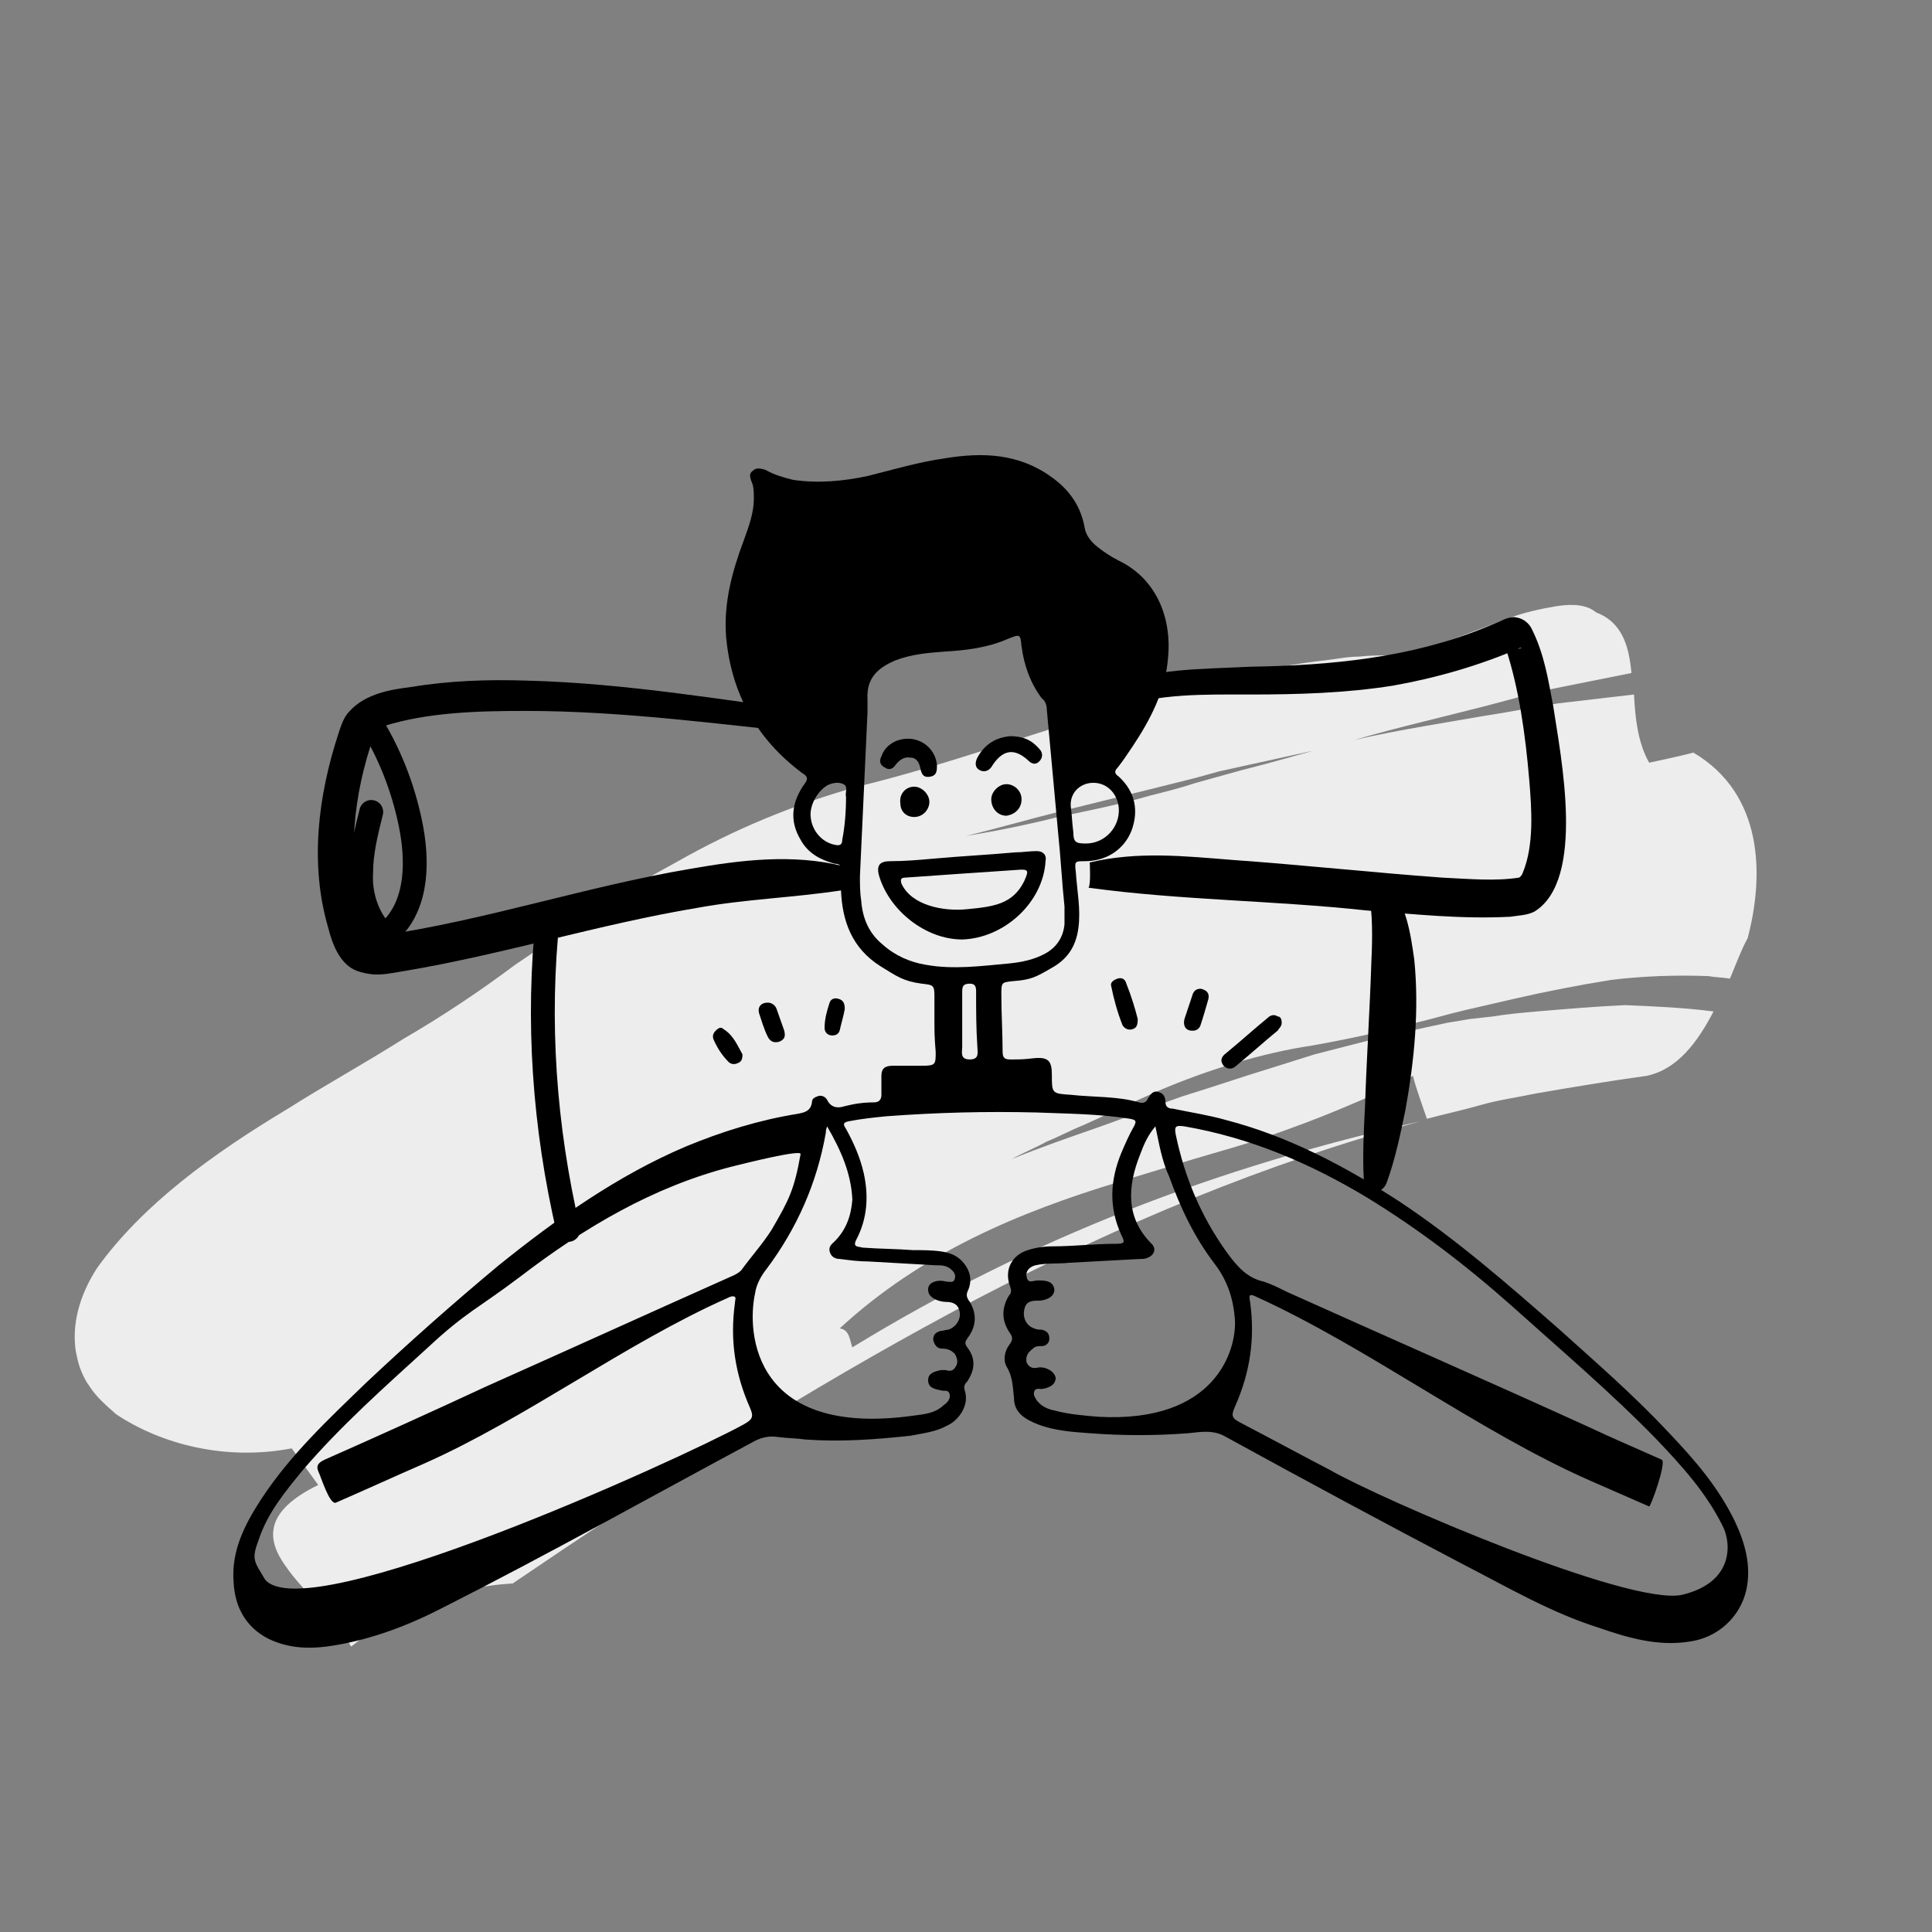<?xml version="1.0" encoding="utf-8"?>
<!-- Generator: Adobe Illustrator 28.1.0, SVG Export Plug-In . SVG Version: 6.00 Build 0)  -->
<svg version="1.1" id="Layer_1" xmlns="http://www.w3.org/2000/svg" xmlns:xlink="http://www.w3.org/1999/xlink" x="0px" y="0px"
	 viewBox="0 0 153 153" style="enable-background:new 0 0 153 153;" xml:space="preserve">
<rect x="0" y="0" width="153" height="153" fill="#808080" stroke="none"/>
<style type="text/css">
	.st0{fill:#EDEDED;}
	.st1{fill:none;stroke:#000000;stroke-width:1.889;stroke-linecap:round;stroke-linejoin:round;stroke-miterlimit:10;}
	.st2{fill:none;stroke:#000000;stroke-width:1.793;stroke-linecap:round;stroke-linejoin:round;stroke-miterlimit:10;}
	.st3{fill:#D3D2D2;}
	.st4{fill:#DCDBDB;}
	.st5{fill:#E5E4E4;}
	.st6{fill:#F6F6F6;}
	.st7{fill:#FFFFFF;}
</style>
<g>
	<g>
		<g>
			<path class="st0" d="M137,77.5c-0.6-0.1-1.2-0.1-1.7-0.2c-2.6-0.1-5.2,0-7.7,0.3c-2.5,0.4-5.1,0.9-7.7,1.5
				c-1.3,0.3-2.6,0.6-3.9,0.9c-1.3,0.3-2.6,0.7-3.9,1c-2.6,0.7-5.4,1.3-8.2,1.8c-4,0.6-8.2,1.9-12.2,3.6c-2,0.9-3.9,1.8-5.9,2.7
				c-1,0.4-1.9,0.9-2.9,1.3c-0.9,0.5-1.9,0.9-2.8,1.4c2.2-0.9,4.5-1.7,6.8-2.5c2.3-0.8,4.5-1.7,6.8-2.5c2.3-0.7,4.6-1.5,6.9-2.2
				l3.5-1.1c1.2-0.3,2.3-0.6,3.5-0.9c2.3-0.6,4.7-1.1,7-1.6c0.6-0.1,1.2-0.2,1.8-0.3l1.8-0.2c1.2-0.2,2.4-0.3,3.5-0.4
				c2.4-0.2,4.7-0.4,7-0.5c2.4,0.1,4.7,0.2,7,0.5c-1.3,2.5-2.9,4.6-5.3,5.1c-2.9,0.4-5.9,0.9-8.8,1.4c-1.4,0.3-2.9,0.5-4.3,0.9
				c-1.4,0.4-2.8,0.7-4.3,1.1c-0.3-0.9-0.9-2.5-1.1-3.4c-1.9,1-3.8,1.8-5.7,2.6c-1.9,0.8-3.8,1.5-5.8,2.2c-2,0.7-3.9,1.2-5.9,1.8
				l-5.9,1.8c-7.9,2.4-15.6,5.6-22.1,11.6c0.8,0.1,0.8,1,1,1.5l-0.1,0.1l0.1-0.1c0.1,0.5,0.4,0.8,1.3,0.3c-0.9,0.5-1.2,0.2-1.3-0.3
				c14.2-8.7,29-14.3,45-17.9c-12.3,3.3-23.9,8.2-35.2,14.1c-11.2,5.9-22.1,12.7-33,20c-0.9,0.6-2.8,1.9-3.7,2.5
				c-5.2,0.3-9.4,2.3-12.8,5c-1-2.1-3.7-4.2-5.2-6.4c-1.5-2.1-1.7-4.3,2.6-6.4c-0.5-0.7-1.6-2.2-2.1-2.9c-5.2,1-10.3-0.3-13.9-2.7
				c-0.8-0.7-1.6-1.4-2.1-2.2c-0.3-0.4-0.5-0.8-0.7-1.3c-0.2-0.5-0.3-1-0.4-1.5c-0.3-2,0.2-4.3,1.7-6.6c3.6-5,9.1-9,15.1-12.6
				c3-1.9,6.1-3.6,9.1-5.5c3.1-1.8,6.1-3.8,8.9-5.9c2.1-1.4,4.2-2.9,6.3-4.3c2.1-1.4,4.4-2.7,6.6-3.9c4.4-2.5,9.2-4.5,14.2-5.9
				c7-1.7,13.8-4.2,20.9-6.3c1.8-0.5,3.5-1.1,5.3-1.6c1.8-0.4,3.6-0.8,5.4-1.2c1.8-0.4,3.6-0.7,5.4-0.9c0.9-0.1,1.8-0.3,2.7-0.3
				c0.9-0.1,1.8-0.1,2.7-0.1c2.6-0.3,5.8-1.7,8.8-2.8c1.5-0.6,3-0.9,4.2-1.1c1.3-0.2,2.4-0.1,3.1,0.5c2.1,0.8,2.6,2.7,2.8,4.8
				c-2,0.4-4,0.8-6,1.2c-2,0.4-3.9,1-5.9,1.5c-3.9,1-7.9,1.9-11.7,3.1l-7.3,1.6l-1.8,0.4l-1.8,0.5l-3.6,0.9
				c-2.4,0.6-4.9,1.2-7.3,1.8c-2.4,0.6-4.8,1.3-7.3,1.9c2.5-0.4,4.9-0.9,7.3-1.5c2.4-0.5,4.9-1,7.3-1.7c1.2-0.3,2.4-0.6,3.6-1
				l1.8-0.5l1.8-0.5c2.4-0.6,4.8-1.3,7.3-2c3.9-1,7.9-1.6,11.9-2.3c2-0.3,3.9-0.7,5.9-1l6-0.7c0.1,1.9,0.3,3.8,1.2,5.4
				c0,0,2.4-0.5,3.5-0.8c5.6,3.3,5.6,9.8,4.3,14.7C137.9,75.2,137.5,76.3,137,77.5z"/>
		</g>
	</g>
</g>
<g>
	<g>
		<path d="M74,80.9c0-0.7,0-1.4,0-2c0-0.9-0.1-0.9-1-1c-1.5-0.2-2-0.6-3.3-1.4c-2.2-1.4-3-3.5-3.1-6c0-0.5,0-1,0-1.5
			c0.1-0.4-0.1-0.6-0.5-0.6c-1.1-0.3-2.1-0.8-2.7-1.9c-0.9-1.5-0.7-3,0.3-4.4c0.3-0.4,0.3-0.6-0.2-0.9c-3.6-2.7-5.6-6.3-6-10.8
			c-0.2-2.7,0.5-5.2,1.4-7.6c0.4-1.1,0.8-2.2,0.8-3.3c0-0.5,0-1-0.2-1.4c-0.1-0.3-0.2-0.6,0.1-0.8c0.3-0.3,0.6-0.2,1-0.1
			c0.7,0.4,1.4,0.6,2.2,0.8c2,0.3,4,0.1,5.9-0.3c2-0.5,4-1.1,6.1-1.4c3-0.5,5.9-0.4,8.5,1.5c1.4,1,2.3,2.3,2.6,4
			c0.1,0.6,0.5,1.1,1,1.5c0.5,0.4,1.1,0.8,1.7,1.1c3.1,1.5,4.2,4.7,3.9,7.7c-0.2,2.6-1.4,4.9-2.8,7c-0.4,0.6-0.8,1.2-1.2,1.7
			c-0.3,0.3-0.2,0.5,0.1,0.7c1.3,1.2,1.6,2.7,1,4.3c-0.6,1.5-2,2.4-3.7,2.4c-0.8,0-0.8,0-0.7,0.9c0.1,1.5,0.4,2.9,0.2,4.4
			c-0.2,1.5-0.9,2.5-2.2,3.2c-1.2,0.7-1.6,0.9-3,1c-0.9,0.1-0.9,0.1-0.9,1.1c0,1.5,0.1,3,0.1,4.5c0,0.5,0.2,0.6,0.6,0.6
			c0.9,0,1,0,1.9-0.1c1.1-0.1,1.4,0.2,1.4,1.3c0,1.5,0,1.5,1.5,1.6c1.8,0.2,3.7,0.1,5.4,0.6c0.3,0.1,0.6,0,0.7-0.3
			c0.2-0.3,0.4-0.7,0.9-0.5c0.4,0.1,0.5,0.5,0.5,0.8c0,0.4,0.3,0.5,0.6,0.5c1.4,0.3,2.8,0.5,4.2,0.9c5,1.3,9.5,3.7,13.8,6.5
			c4.5,3,8.5,6.5,12.5,10c3,2.7,6,5.3,8.8,8.3c2,2.1,3.9,4.3,5.2,7c0.8,1.7,1.3,3.5,0.9,5.4c-0.5,2.2-2.3,3.8-4.5,4.1
			c-2.5,0.4-4.9-0.3-7.2-1.1c-3.8-1.2-7.2-3.2-10.7-5c-6.3-3.3-12.6-6.7-18.8-10.1c-1-0.6-2-0.4-3-0.3c-2.6,0.2-5.2,0.2-7.8,0
			c-1.4-0.1-2.8-0.2-4.1-0.7c-1-0.4-1.9-0.9-1.9-2.1c-0.1-0.9-0.1-1.7-0.6-2.5c-0.3-0.6-0.1-1.3,0.3-1.8c0.2-0.3,0.2-0.5,0-0.8
			c-0.7-1-0.7-2-0.1-3c0.2-0.2,0.2-0.4,0.1-0.7c-0.5-1.3,0.1-2.5,1.4-2.9c0.6-0.2,1.3-0.3,2-0.3c1.6,0,3.3-0.2,4.9-0.2
			c0.8,0,0.8-0.1,0.5-0.7c-1-2.2-0.9-4.3,0-6.5c0.3-0.7,0.6-1.4,1-2.1c0.2-0.4,0.2-0.5-0.3-0.6c-2.5-0.4-5-0.4-7.4-0.5
			c-4-0.1-7.9,0-11.9,0.3c-1,0.1-2,0.2-3,0.4c-0.5,0.1-0.4,0.3-0.2,0.6c0.6,1.1,1.1,2.2,1.4,3.5c0.4,1.8,0.3,3.6-0.6,5.3
			c-0.3,0.6,0.2,0.5,0.5,0.6c1.3,0.1,2.7,0.1,4,0.2c0.7,0,1.5,0,2.2,0.1c0.7,0.1,1.3,0.3,1.8,0.9c0.5,0.6,0.7,1.3,0.4,2.1
			c-0.2,0.4-0.2,0.6,0.1,1c0.6,1,0.5,2-0.2,2.9c-0.2,0.3-0.2,0.4,0,0.7c0.7,0.9,0.6,1.8,0,2.7c-0.2,0.2-0.3,0.4-0.2,0.7
			c0.4,1.2-0.5,2.4-1.4,2.8c-0.9,0.5-1.9,0.6-2.9,0.8c-2.8,0.3-5.5,0.5-8.3,0.3c-0.7-0.1-1.4-0.1-2.2-0.2c-0.6-0.1-1.2,0-1.8,0.3
			c-8.2,4.4-16.4,9-24.7,13.2c-2.7,1.4-5.6,2.5-8.6,3c-1.8,0.3-3.5,0.3-5.2-0.5c-1.8-0.9-2.7-2.5-2.8-4.5c-0.2-2.5,0.9-4.6,2.2-6.6
			c2.3-3.5,5.3-6.3,8.3-9.2c3.4-3.2,6.9-6.3,10.5-9.3c4.6-3.7,9.4-7.1,14.8-9.4c2.9-1.2,5.8-2.1,8.9-2.6c0.5-0.1,1-0.2,1.1-0.9
			c0-0.3,0.2-0.4,0.5-0.5c0.3-0.1,0.6,0.1,0.7,0.3c0.3,0.6,0.8,0.7,1.4,0.5c0.8-0.2,1.5-0.3,2.3-0.3c0.4,0,0.6-0.2,0.6-0.6
			c0-0.5,0-1,0-1.5c0-0.6,0.3-0.8,0.9-0.8c1,0,1.2,0,2.3,0c1.1,0,1.1-0.1,1.1-1.1C74,82.2,74,81.5,74,80.9z M133.2,126.3
			c4.2-1,3.9-4.2,3.2-5.5c-1.3-2.6-3.2-4.7-5.2-6.8c-3.6-3.7-7.6-7.1-11.5-10.6c-3.6-3.2-7.4-6.1-11.5-8.6
			c-4.5-2.7-9.2-4.7-14.4-5.6c-0.7-0.1-0.8,0-0.7,0.6c0.7,3.4,2,6.5,4,9.3c0.8,1.1,1.6,2.1,3,2.4c0.6,0.2,1.2,0.5,1.8,0.8
			c8,3.6,16,7.1,23.9,10.7c1.9,0.9,3.8,1.7,5.8,2.6c0.4,0.2-0.9,3.8-1,3.7c-1.6-0.7-3.2-1.4-4.8-2.1c-8.8-3.9-17.5-10.5-26.3-14.5
			c-0.6-0.3-0.6-0.1-0.5,0.4c0.4,2.9,0,5.6-1.2,8.3c-0.3,0.7-0.3,0.9,0.5,1.3c2.3,1.2,4.7,2.5,7,3.7
			C109.5,118.8,129,127.2,133.2,126.3z M58.9,112.8c0.7-0.4,0.8-0.6,0.5-1.3c-1.2-2.7-1.6-5.4-1.2-8.3c0-0.2,0.1-0.4,0-0.5
			c-0.2-0.1-0.4,0-0.6,0.1c-8.1,3.6-15.9,9.5-24,13.1c-2.3,1-4.7,2.1-7,3.1c-0.5,0.2-1.2-2.1-1.4-2.5c-0.2-0.5,0.1-0.7,0.5-0.9
			c4.3-1.9,8.5-3.8,12.8-5.8c6.5-2.9,13.1-5.9,19.6-8.8c0.2-0.1,0.4-0.2,0.6-0.4c0.8-1.1,1.7-2.1,2.4-3.2c1.4-2.4,1.8-3.2,2.3-6
			c0.1-0.4-4.3,0.7-5.5,1c-6.2,1.6-11.6,4.8-16.7,8.7c-3.3,2.5-4.3,2.8-7.3,5.6c-3.4,3.1-6.9,6.2-9.9,9.7c-1.4,1.7-2.8,3.4-3.5,5.5
			c-0.6,1.6-0.4,1.7,0.5,3.2C24.3,129,53.8,115.6,58.9,112.8z M68.1,69.4C68.1,69.4,68.1,69.4,68.1,69.4c0,0.6,0,1.3,0.1,1.9
			c0.1,1.4,0.6,2.6,1.7,3.5c1,0.9,2.2,1.4,3.4,1.6c2.2,0.4,4.4,0.1,6.6-0.1c1-0.1,2-0.3,2.9-0.8c0.9-0.5,1.4-1.3,1.5-2.3
			c0-0.5,0-0.9,0-1.4c-0.2-1.9-0.3-3.9-0.5-5.8c-0.3-3.3-0.6-6.5-0.9-9.8c0-0.3-0.1-0.7-0.4-0.9c-0.9-1.2-1.4-2.6-1.6-4.1
			c-0.1-1-0.1-1-1.1-0.6c-1.6,0.7-3.3,0.9-5,1c-1.3,0.1-2.6,0.2-3.9,0.7c-1.4,0.6-2.3,1.4-2.2,3.1c0,0.3,0,0.6,0,1
			C68.5,60.6,68.3,65,68.1,69.4z M91.5,89.2c-0.6,0.7-0.9,1.4-1.2,2.2c-1,2.5-1.2,5,0.9,7.1c0.4,0.4,0.2,0.9-0.3,1.1
			c-0.2,0.1-0.4,0.1-0.6,0.1c-1.9,0.1-3.7,0.2-5.6,0.3c-0.9,0.1-1.8,0-2.7,0.2c-0.4,0.1-0.8,0.4-0.7,0.9c0.1,0.6,0.5,0.3,0.9,0.3
			c0,0,0.1,0,0.1,0c0.8,0,1.1,0.2,1.2,0.7c0,0.5-0.4,0.8-1.1,0.9c-0.1,0-0.1,0-0.2,0c-0.6,0-1,0.1-1.1,0.8c-0.1,0.6,0.2,1.2,0.8,1.4
			c0.2,0.1,0.4,0.1,0.6,0.1c0.4,0.1,0.6,0.3,0.6,0.7c0,0.4-0.3,0.6-0.6,0.6c-0.3,0-0.5,0-0.7,0.2c-0.4,0.3-0.6,0.6-0.5,1.1
			c0.2,0.4,0.5,0.5,0.9,0.4c0.6-0.1,1.3,0.3,1.4,0.8c0,0.5-0.4,0.8-1.1,0.9c-0.2,0-0.5-0.1-0.6,0.2c-0.1,0.3,0.1,0.5,0.2,0.7
			c0.4,0.5,0.9,0.7,1.4,0.8c1.1,0.3,2.3,0.4,3.5,0.5c9.3,0.5,10.9-5.3,10.8-7.6c-0.1-1.7-0.6-3.2-1.6-4.5c-1.6-2.1-2.7-4.4-3.6-6.9
			C92,91.9,91.8,90.6,91.5,89.2z M65.5,89.2c-0.1,0.3-0.1,0.4-0.1,0.5c-0.7,4-2.3,7.6-4.7,10.8c-0.4,0.5-0.8,1.2-0.9,1.9
			c-0.7,3.2-0.1,11.5,12.6,9.7c0.8-0.1,1.7-0.2,2.3-0.8c0.3-0.2,0.6-0.5,0.5-0.9c-0.1-0.4-0.5-0.2-0.7-0.3c-0.5-0.1-1-0.2-1-0.8
			c0-0.6,0.6-0.7,1-0.8c0.1,0,0.3,0,0.4,0c0.3,0.1,0.6,0.1,0.8-0.3c0.2-0.3,0.1-0.7-0.1-1c-0.3-0.3-0.6-0.4-1-0.4
			c-0.4,0-0.6-0.3-0.7-0.7c0-0.4,0.2-0.6,0.6-0.7c0.2,0,0.4-0.1,0.6-0.1c0.6-0.2,1-0.8,0.9-1.4c-0.1-0.6-0.5-0.8-1.1-0.8
			c-0.3,0-0.7-0.1-1-0.3c-0.3-0.2-0.4-0.4-0.4-0.7c0-0.3,0.2-0.5,0.5-0.6c0.3-0.1,0.6-0.1,1,0c0.3,0,0.5,0.1,0.6-0.2
			c0.1-0.3,0-0.5-0.2-0.7c-0.4-0.4-0.8-0.4-1.3-0.4c-1.8-0.1-3.5-0.2-5.3-0.3c-0.8,0-1.5-0.1-2.3-0.2c-0.4,0-0.7-0.2-0.8-0.6
			c-0.1-0.4,0.2-0.6,0.4-0.8c0.9-0.9,1.3-2,1.4-3.3C67.4,92.9,66.6,91.1,65.5,89.2z M86,66.8c1.5,0,2.7-1.3,2.6-2.8
			c-0.1-1.2-1-2.1-2.2-2c-1,0.1-1.7,0.9-1.6,1.9c0.1,0.7,0.1,1.3,0.2,2C85,66.7,85.2,66.8,86,66.8z M67,63.1c-0.1-0.3,0.2-0.8-0.2-1
			c-0.4-0.2-0.9-0.1-1.3,0.1c-0.8,0.5-1.4,1.6-1.3,2.5c0.1,1.1,0.9,2,1.9,2.2c0.4,0.1,0.6,0,0.6-0.4C66.9,65.5,67,64.3,67,63.1z
			 M76.2,80.9c0,0.7,0,1.4,0,2c0,0.4-0.2,1,0.6,1c0.8,0,0.6-0.6,0.6-1c-0.1-1.5-0.1-2.9-0.1-4.4c0-0.4-0.1-0.6-0.5-0.6
			c-0.5,0-0.6,0.2-0.6,0.6C76.2,79.3,76.2,80.1,76.2,80.9z"/>
		<path d="M101.5,81c0,0.3-0.2,0.4-0.3,0.6c-1.1,0.9-2.2,1.9-3.3,2.8c-0.3,0.3-0.7,0.3-1,0c-0.3-0.4-0.2-0.7,0.2-1
			c1.1-0.9,2.2-1.9,3.3-2.8c0.2-0.2,0.5-0.3,0.8-0.1C101.4,80.5,101.5,80.7,101.5,81z"/>
		<path d="M90.1,80.7c0,0.5-0.1,0.7-0.4,0.8c-0.3,0.1-0.6,0-0.8-0.3c-0.4-1-0.7-2.1-0.9-3.1c-0.1-0.3,0.2-0.5,0.5-0.6
			c0.3-0.1,0.6,0,0.7,0.4C89.6,78.9,89.9,79.9,90.1,80.7z"/>
		<path d="M95.1,78.3c0.4,0.1,0.7,0.3,0.6,0.8c-0.2,0.7-0.4,1.4-0.6,2c-0.1,0.4-0.4,0.6-0.9,0.5c-0.4-0.1-0.5-0.5-0.4-0.9
			c0.2-0.6,0.4-1.2,0.6-1.8C94.5,78.5,94.7,78.3,95.1,78.3z"/>
		<path d="M60.8,79.4c0.3,0,0.6,0.2,0.7,0.5c0.2,0.6,0.4,1.1,0.6,1.7c0.1,0.4,0.1,0.7-0.4,0.9c-0.4,0.1-0.7,0-0.9-0.4
			c-0.3-0.6-0.5-1.3-0.7-1.9C60,79.7,60.3,79.4,60.8,79.4z"/>
		<path d="M58.8,83.5c0,0.4-0.1,0.6-0.4,0.7c-0.2,0.1-0.5,0.1-0.7-0.1c-0.5-0.5-0.9-1.1-1.2-1.8c-0.1-0.3,0-0.5,0.2-0.7
			c0.2-0.2,0.4-0.3,0.6-0.1C58.1,82,58.4,82.8,58.8,83.5z"/>
		<path d="M66.9,79.9c-0.1,0.6-0.3,1.2-0.4,1.7c-0.1,0.3-0.3,0.4-0.6,0.4c-0.3,0-0.6-0.2-0.6-0.6c0-0.7,0.2-1.4,0.4-2
			c0.1-0.3,0.4-0.4,0.7-0.3C66.8,79.2,66.9,79.5,66.9,79.9z"/>
		<path d="M76.2,74.4c-2.9,0-5.8-2.3-6.6-5.1c-0.2-0.8,0.1-1.1,0.9-1.1c1.1,0,2.3-0.1,3.4-0.2c2.2-0.2,4.3-0.3,6.5-0.5
			c0.6,0,1.1-0.1,1.7-0.1c0.5,0,0.8,0.3,0.7,0.8C82.6,71.5,79.5,74.3,76.2,74.4z M80.4,68.9c-3,0.2-5.9,0.4-8.7,0.6
			c-0.4,0-0.4,0.2-0.3,0.5c0.8,1.7,3.3,2.2,5.2,2c2.1-0.2,3.6-0.4,4.5-2.2C81.5,68.9,81.5,68.8,80.4,68.9
			C80.4,68.9,80.3,68.9,80.4,68.9z"/>
		<path d="M80,58.3c1,0,1.7,0.3,2.3,1c0.3,0.3,0.3,0.7,0,1c-0.3,0.3-0.6,0.2-0.9-0.1c-1.1-1-2-0.8-2.8,0.4c-0.2,0.4-0.6,0.6-1,0.4
			c-0.4-0.2-0.4-0.6-0.2-1C78,58.9,78.9,58.4,80,58.3z"/>
		<path d="M71.9,58.5c1.2,0,2.2,0.9,2.3,2.1c0,0.4,0,0.8-0.5,0.9c-0.5,0.1-0.7-0.1-0.8-0.6c-0.1-0.5-0.3-0.9-0.8-0.9
			c-0.5-0.1-0.9,0.2-1.2,0.6c-0.2,0.3-0.5,0.4-0.8,0.2c-0.4-0.2-0.5-0.5-0.3-0.9C70.1,59,71,58.5,71.9,58.5z"/>
		<path d="M80.9,63.3c0,0.7-0.5,1.2-1.2,1.3c-0.7,0-1.2-0.6-1.2-1.3c0-0.6,0.6-1.2,1.2-1.2C80.3,62.1,80.9,62.6,80.9,63.3z"/>
		<path d="M72.4,62.3c0.6,0,1.2,0.6,1.2,1.2c0,0.6-0.5,1.2-1.2,1.2c-0.6,0-1.1-0.4-1.1-1.1C71.2,62.9,71.7,62.3,72.4,62.3z"/>
	</g>
	<g>
		<path d="M65.2,58.2c-7.9-0.8-15.7-1.9-23.6-1.9c-3.7,0-7.7,0.1-11.2,1.2c-0.5,0.3-0.7,0.3-0.8,0.8c-1.6,4.6-2.2,9.7-0.8,14.4
			c0.2,0.5,0.3,1.1,0.5,1.4c0.1,0.1,0.3,0.1,0.8,0c8.3-1.2,16.3-3.9,24.6-5.3c4-0.7,8.1-1.2,12.1-0.2c0.5,0.1,0.8,0.6,0.7,1.2
			c-0.1,0.4-0.4,0.7-0.8,0.7c-3.9,0.6-7.7,0.7-11.5,1.4c-7.8,1.3-15.4,3.7-23.2,5c-1.3,0.2-2.2,0.5-3.7,0c-1.4-0.5-2-2.2-2.3-3.4
			c-1.5-5.1-0.8-10.5,0.8-15.4c0.2-0.6,0.4-1.3,0.9-1.8c1.3-1.4,3.3-1.7,4.9-1.9c3-0.5,6.1-0.6,9.1-0.5c8,0.2,15.9,1.6,23.7,2.6
			C66.6,56.5,66.4,58.3,65.2,58.2L65.2,58.2z"/>
	</g>
	<g>
		<path d="M86.3,68.3c3.8-0.9,7.5-0.5,11.3-0.2c5.6,0.4,11.1,1,16.6,1.4c2.1,0.1,4.2,0.3,6.1,0c0,0,0.2-0.1,0.3-0.4
			c0.9-2.2,0.7-5,0.5-7.4c-0.3-3.5-0.8-7.2-1.9-10.5c0,0-0.1-0.2-0.1-0.2c0,0,0,0,0,0c0.3,0.4,1,0.5,1.4,0.3c0,0-0.1,0-0.1,0
			c-3.2,1.4-6.7,2.4-10.1,3c-3.8,0.6-7.6,0.7-11.3,0.7c-3.6,0-7.3-0.1-10.6,1.1c0,0-0.7-1.7-0.7-1.7c3.6-1.5,7.5-1.4,11.3-1.6
			c6.4-0.1,12.7-0.7,18.6-3.1c0,0,1.2-0.5,1.2-0.5c0.4-0.2,0.9-0.4,1.3-0.3c0.6,0.1,1,0.5,1.2,0.9c1,2,1.3,4,1.7,6.1
			c0.6,4,2.6,13.8-1.5,16.3c-0.6,0.3-1.3,0.3-1.9,0.4c-3.9,0.2-7.5-0.2-11.4-0.5c-7.4-0.8-14.7-0.8-22-1.8
			C86.4,70.1,86.3,68.3,86.3,68.3L86.3,68.3z"/>
	</g>
	<path class="st1" d="M43.4,72.5c-0.9,8.3-0.3,16.7,1.6,24.9"/>
	<g>
		<path d="M109.9,69.9c1.5,1.8,1.8,4,2.1,6.1c0.4,4,0,8-0.7,11.9c-0.4,1.9-0.8,3.9-1.5,5.8c-0.2,0.5-0.7,0.8-1.2,0.6
			c-0.4-0.1-0.6-0.5-0.6-0.9c-0.1-1.9,0-3.9,0.1-5.8c0.1-3.3,0.4-8,0.5-11.4c0.1-2,0.1-3.9-0.2-5.5C108,69.8,109.3,69.2,109.9,69.9
			L109.9,69.9z"/>
	</g>
	<path class="st1" d="M29.2,57c1.6,2.5,2.7,5.3,3.3,8.2c0.6,2.9,0.6,6.3-1.5,8.4c-0.2,0.2-0.4,0.3-0.6,0.3c-0.2,0-0.3-0.2-0.4-0.3
		c-1-1.2-1.5-2.9-1.4-4.5c0-1.6,0.4-3.2,0.8-4.8"/>
</g>
</svg>
